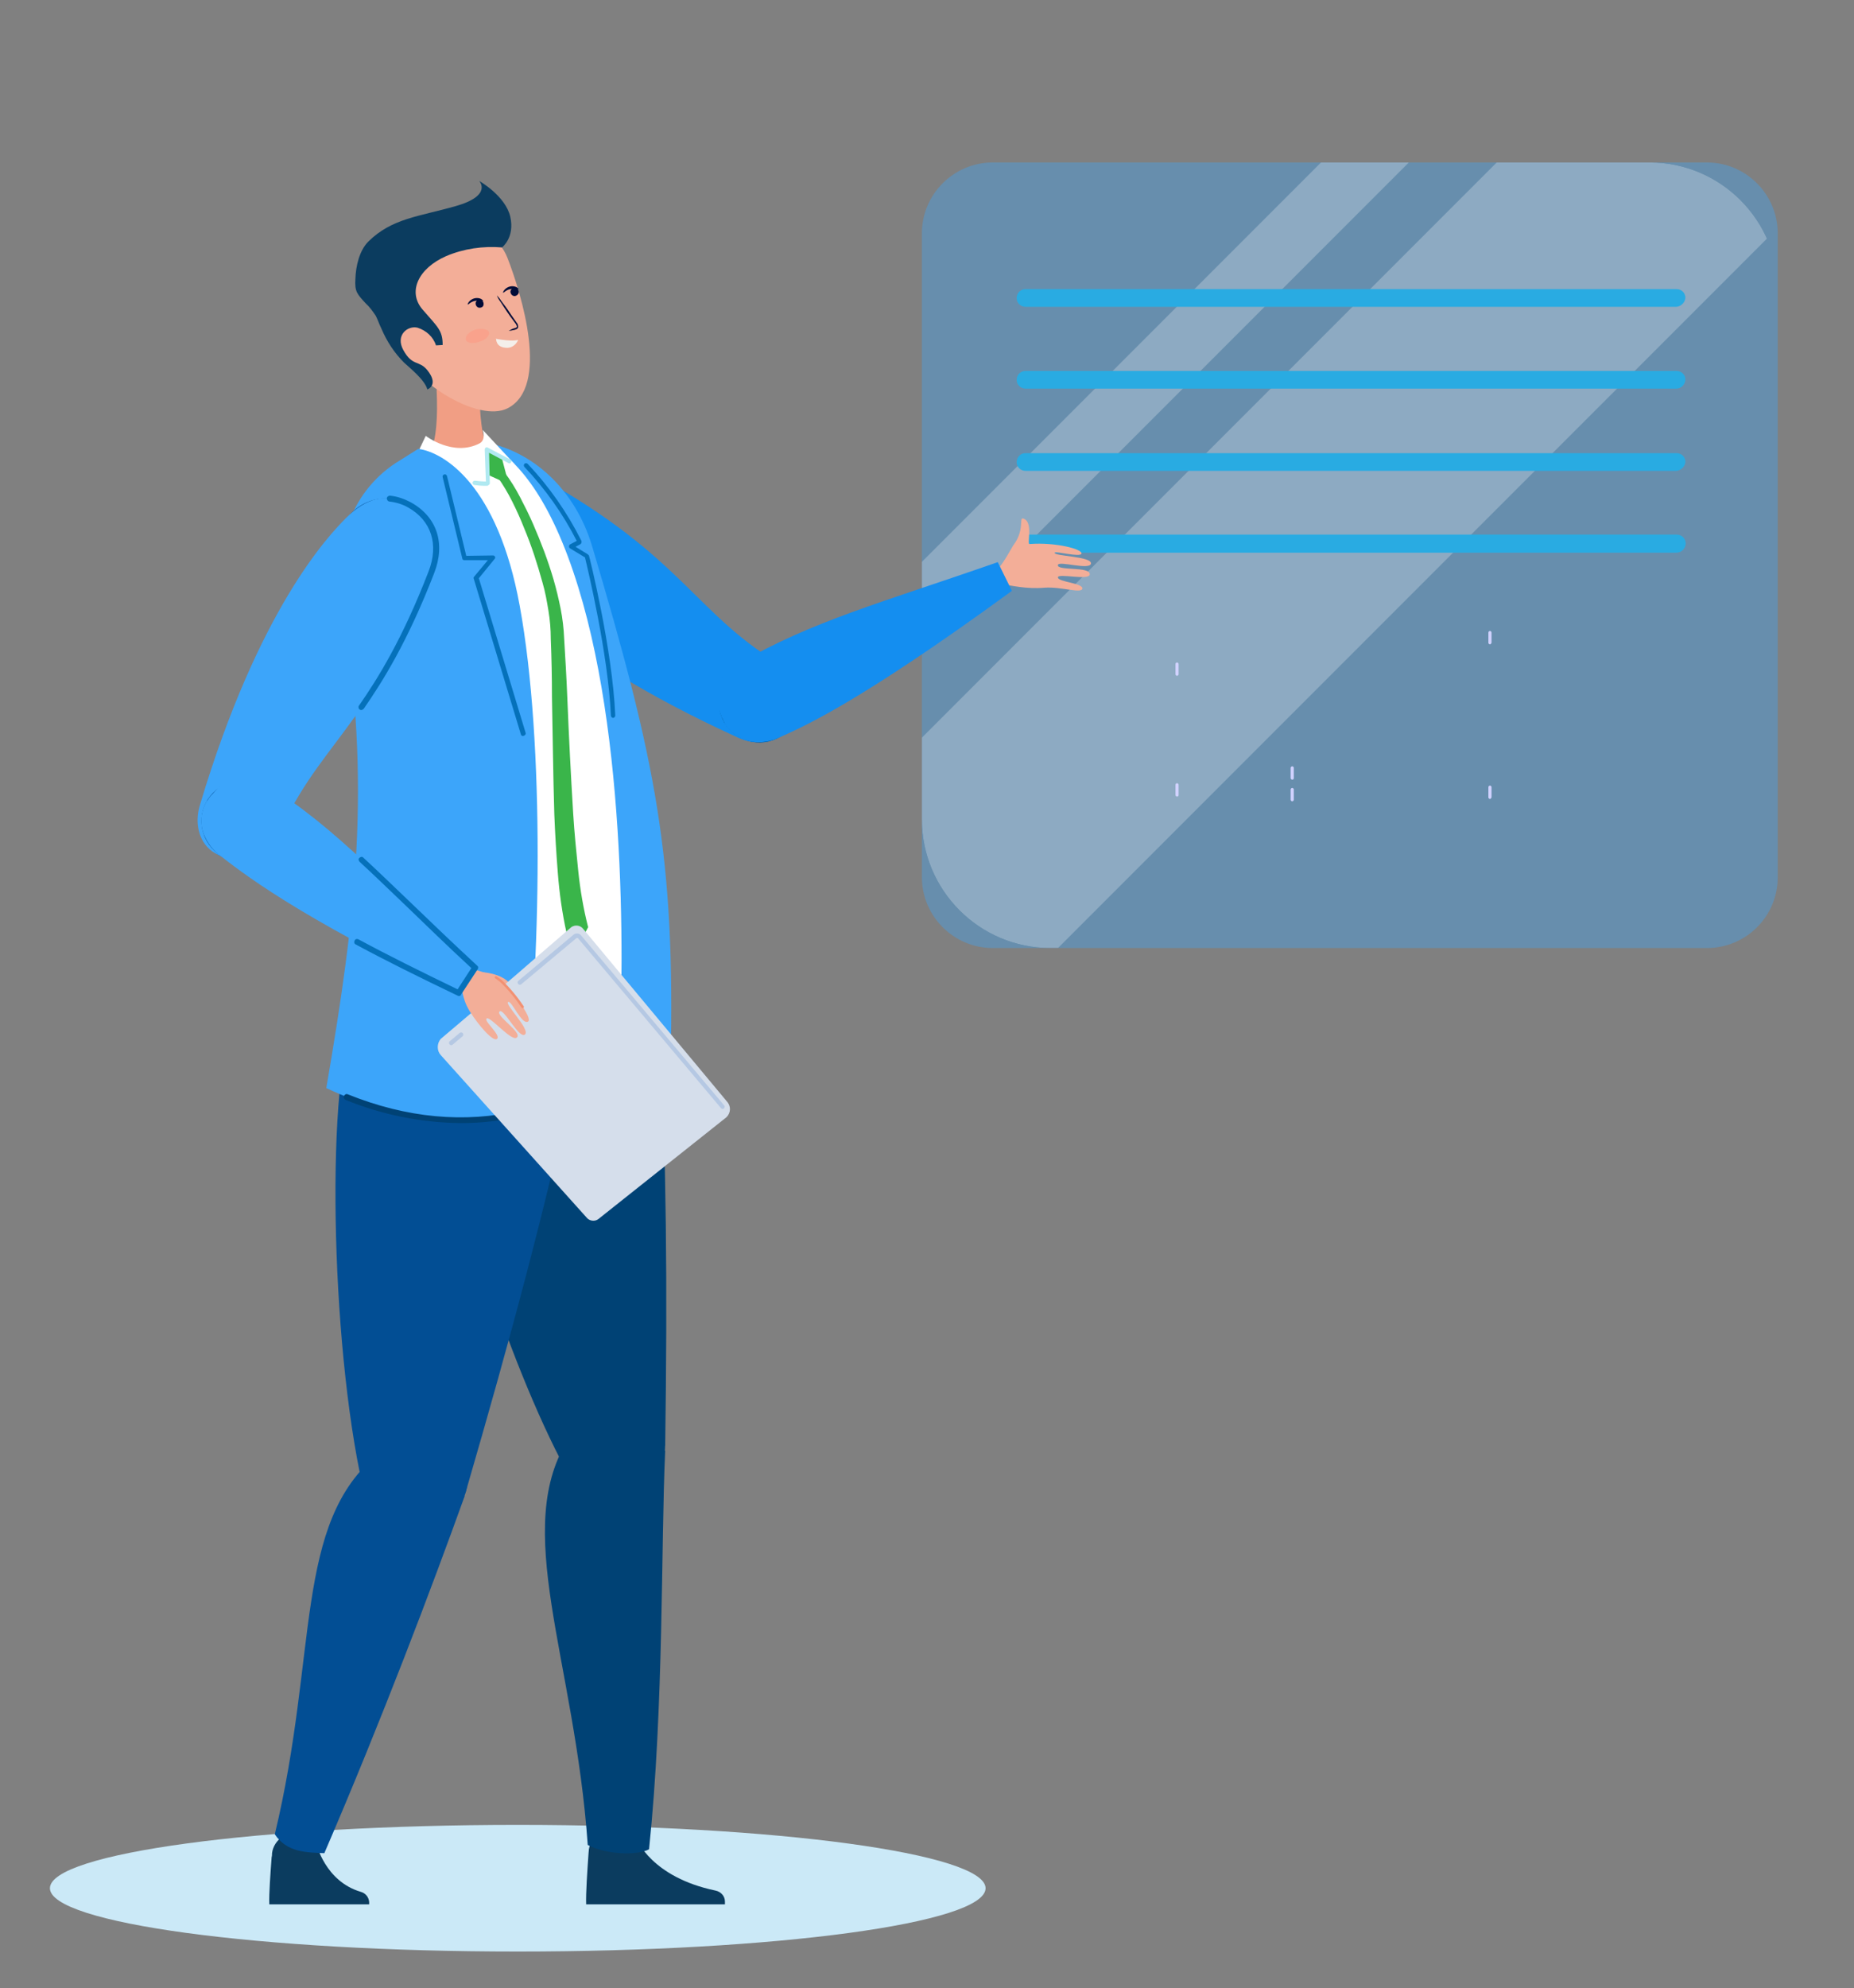 <?xml version="1.0" encoding="utf-8"?>
<!-- Generator: Adobe Illustrator 26.0.1, SVG Export Plug-In . SVG Version: 6.00 Build 0)  -->
<svg version="1.1" id="Layer_1" xmlns="http://www.w3.org/2000/svg" xmlns:xlink="http://www.w3.org/1999/xlink" x="0px" y="0px"
	 viewBox="0 0 471.6 505.4" style="enable-background:new 0 0 471.6 505.4;" xml:space="preserve">
<rect x="0" y="0" width="471.6" height="505.4" fill="#808080" stroke="none"/>
<style type="text/css">
	.st0{clip-path:url(#SVGID_00000143590941805742707320000003815644312461102012_);}
	.st1{clip-path:url(#SVGID_00000137826681585735617370000012128556174384641417_);}
	.st2{opacity:0.369;fill:#3CA5FA;enable-background:new    ;}
	.st3{clip-path:url(#SVGID_00000023255956750430388820000007106222152349369279_);}
	.st4{opacity:0.25;}
	.st5{clip-path:url(#SVGID_00000002372188620357536590000017412437433495965074_);}
	.st6{clip-path:url(#SVGID_00000108271029196799101720000017993871725134241174_);}
	.st7{fill:#FFFFFF;}
	.st8{clip-path:url(#SVGID_00000090276542831444943640000004306110164825304722_);}
	.st9{clip-path:url(#SVGID_00000067205948594280663910000005615709861904638384_);}
	.st10{clip-path:url(#SVGID_00000016787336684265235490000005898755266641357196_);}
	.st11{fill:#29ABE2;}
	.st12{fill:#D1D2FF;}
	.st13{fill:#CBE9F7;}
	.st14{fill:#004275;}
	.st15{fill:#148EF0;}
	.st16{fill:#F3AE98;}
	.st17{fill:#0B3C5F;}
	.st18{fill:#024E94;}
	.st19{fill:#F25E32;}
	.st20{fill:#FCD011;}
	.st21{fill:#F19E84;}
	.st22{fill:#3CA5FA;}
	.st23{fill:#3AB54A;}
	.st24{fill:#B0E9F1;}
	.st25{fill:#0571BA;}
	.st26{fill:#D5DEEB;}
	.st27{fill:#B5C8E3;}
	.st28{fill:#F29173;}
	.st29{fill:#000C38;}
	.st30{opacity:0.46;}
	.st31{clip-path:url(#SVGID_00000135660777941451005530000009806345934170587031_);}
	.st32{clip-path:url(#SVGID_00000180357572936178462290000007375314183354767784_);}
	.st33{fill:#FF957E;}
	.st34{fill:#F4EFEA;}
</style>
<g>
	<defs>
		<rect id="SVGID_1_" x="12.7" width="446.2" height="496.1"/>
	</defs>
	<clipPath id="SVGID_00000088825797959040757080000006102898185211660673_">
		<use xlink:href="#SVGID_1_"  style="overflow:visible;"/>
	</clipPath>
	<g id="Group_10465" style="clip-path:url(#SVGID_00000088825797959040757080000006102898185211660673_);">
		<g id="Group_10445">
			<g>
				<defs>
					<rect id="SVGID_00000173119565301779139170000005020956779503074239_" x="12.7" width="446.2" height="496.1"/>
				</defs>
				<clipPath id="SVGID_00000046339715788469992090000007151176070748164524_">
					<use xlink:href="#SVGID_00000173119565301779139170000005020956779503074239_"  style="overflow:visible;"/>
				</clipPath>
				<g id="Group_10444" style="clip-path:url(#SVGID_00000046339715788469992090000007151176070748164524_);">
					<path id="Path_9164" class="st2" d="M434.2,241H252.5c-9.9,0-18-8.1-18-18V59.3c0-9.9,8.1-18,18-18h181.7c9.9,0,18,8.1,18,18
						V223C452.2,233,444.1,241,434.2,241L434.2,241"/>
				</g>
			</g>
		</g>
		<g id="Group_10457">
			<g>
				<defs>
					<path id="SVGID_00000132807276441205233610000018328479140507551151_" d="M251.8,41.3c-9.6,0-17.3,7.8-17.3,17.3c0,0,0,0,0,0
						v149.7c0,18,14.6,32.7,32.7,32.7l0,0h152.4c18,0,32.7-14.6,32.7-32.7V74c0-18-14.6-32.7-32.7-32.7l0,0H251.8z"/>
				</defs>
				<clipPath id="SVGID_00000085940478925893324470000017003194101196073659_">
					<use xlink:href="#SVGID_00000132807276441205233610000018328479140507551151_"  style="overflow:visible;"/>
				</clipPath>
				<g id="Group_10456" style="clip-path:url(#SVGID_00000085940478925893324470000017003194101196073659_);">
					<g id="Group_10450" class="st4">
						<g id="Group_10449">
							<g>
								<defs>
									<rect id="SVGID_00000042728124401170694020000013050820788833170878_" x="186.9" width="201.6" height="201.6"/>
								</defs>
								<clipPath id="SVGID_00000127739387184582747390000009358006092241759131_">
									<use xlink:href="#SVGID_00000042728124401170694020000013050820788833170878_"  style="overflow:visible;"/>
								</clipPath>
								<g id="Group_10448" style="clip-path:url(#SVGID_00000127739387184582747390000009358006092241759131_);">
									<g id="Group_10447">
										<g>
											<defs>
												<rect id="SVGID_00000129174251292718655390000006046075896902420916_" x="186.9" width="201.6" height="201.6"/>
											</defs>
											<clipPath id="SVGID_00000116956150896044549290000009139056741527650468_">
												<use xlink:href="#SVGID_00000129174251292718655390000006046075896902420916_"  style="overflow:visible;"/>
											</clipPath>
											<g id="Group_10446" style="clip-path:url(#SVGID_00000116956150896044549290000009139056741527650468_);">
												
													<rect id="Rectangle_584" x="153.1" y="92.9" transform="matrix(0.707 -0.707 0.707 0.707 12.992 232.972)" class="st7" width="269.2" height="15.8"/>
											</g>
										</g>
									</g>
								</g>
							</g>
						</g>
					</g>
					<g id="Group_10455" class="st4">
						<g id="Group_10454">
							<g>
								<defs>
									<rect id="SVGID_00000140695043952695739060000008585232520577937796_" x="192.2" y="7.2" width="266.7" height="266.7"/>
								</defs>
								<clipPath id="SVGID_00000127724596883826837690000015759054555862014890_">
									<use xlink:href="#SVGID_00000140695043952695739060000008585232520577937796_"  style="overflow:visible;"/>
								</clipPath>
								<g id="Group_10453" style="clip-path:url(#SVGID_00000127724596883826837690000015759054555862014890_);">
									<g id="Group_10452">
										<g>
											<defs>
												
													<rect id="SVGID_00000113320838347866046620000009288094623296525467_" x="192.2" y="7.2" width="266.7" height="266.7"/>
											</defs>
											<clipPath id="SVGID_00000008128121347839674470000011856484490478203788_">
												<use xlink:href="#SVGID_00000113320838347866046620000009288094623296525467_"  style="overflow:visible;"/>
											</clipPath>
											<g id="Group_10451" style="clip-path:url(#SVGID_00000008128121347839674470000011856484490478203788_);">
												
													<rect id="Rectangle_587" x="168.1" y="109.4" transform="matrix(0.707 -0.707 0.707 0.707 -4.033 271.363)" class="st7" width="314.9" height="62.3"/>
											</g>
										</g>
									</g>
								</g>
							</g>
						</g>
					</g>
				</g>
			</g>
		</g>
		<g id="Group_10464">
			<g>
				<defs>
					<rect id="SVGID_00000015353638916756761180000014454029963009993624_" x="12.7" width="446.2" height="496.1"/>
				</defs>
				<clipPath id="SVGID_00000013178241640415657270000007841520994025434814_">
					<use xlink:href="#SVGID_00000015353638916756761180000014454029963009993624_"  style="overflow:visible;"/>
				</clipPath>
				<g id="Group_10463" style="clip-path:url(#SVGID_00000013178241640415657270000007841520994025434814_);">
					<path id="Path_9166" class="st11" d="M426.4,78H260.9c-1.3,0-2.3-1-2.3-2.2c0-1.3,1-2.3,2.2-2.3c0,0,0.1,0,0.1,0h165.6
						c1.3,0,2.3,1.1,2.2,2.3C428.6,76.9,427.6,77.9,426.4,78"/>
					<path id="Path_9167" class="st11" d="M426.4,98.8H260.9c-1.3,0-2.3-1-2.3-2.2c0-1.3,1-2.3,2.2-2.3c0,0,0.1,0,0.1,0h165.6
						c1.3,0,2.3,1.1,2.2,2.3C428.6,97.8,427.6,98.8,426.4,98.8"/>
					<path id="Path_9168" class="st11" d="M426.4,119.7H260.9c-1.3,0-2.3-1-2.3-2.2c0-1.3,1-2.3,2.2-2.3c0,0,0.1,0,0.1,0h165.6
						c1.3,0,2.3,1.1,2.2,2.3C428.6,118.6,427.6,119.6,426.4,119.7"/>
					<path id="Path_9169" class="st11" d="M426.4,140.5H260.9c-1.3,0-2.3-1-2.3-2.3c0-1.3,1-2.3,2.3-2.3h165.6c1.3,0,2.3,1,2.3,2.3
						C428.7,139.5,427.7,140.5,426.4,140.5"/>
					<path id="Path_9173" class="st12" d="M379,163.8c-0.2,0-0.4-0.2-0.4-0.4v0v-2.6c0-0.2,0.2-0.4,0.4-0.4s0.4,0.2,0.4,0.4v2.6
						C379.3,163.6,379.2,163.8,379,163.8L379,163.8"/>
					<path id="Path_9174" class="st12" d="M379,203.1c-0.2,0-0.4-0.2-0.4-0.4v0v-2.6c0-0.2,0.2-0.4,0.4-0.4s0.4,0.2,0.4,0.4v2.6
						C379.3,202.9,379.2,203.1,379,203.1L379,203.1"/>
					<path id="Path_9175" class="st12" d="M299.4,171.8c-0.2,0-0.4-0.2-0.4-0.4v0v-2.6c0-0.2,0.2-0.4,0.4-0.4s0.4,0.2,0.4,0.4v2.6
						C299.8,171.6,299.6,171.8,299.4,171.8L299.4,171.8"/>
					<path id="Path_9176" class="st12" d="M299.4,202.5c-0.2,0-0.4-0.2-0.4-0.4v0v-2.6c0-0.2,0.2-0.4,0.4-0.4s0.4,0.2,0.4,0.4v2.6
						C299.8,202.4,299.6,202.5,299.4,202.5L299.4,202.5"/>
					<path id="Path_9177" class="st12" d="M328.7,198.2c-0.2,0-0.4-0.2-0.4-0.4v0v-2.6c0-0.2,0.2-0.4,0.4-0.4s0.4,0.2,0.4,0.4v2.6
						C329.1,198.1,328.9,198.2,328.7,198.2L328.7,198.2"/>
					<path id="Path_9178" class="st12" d="M328.7,203.7c-0.2,0-0.4-0.2-0.4-0.4v0v-2.6c0-0.2,0.2-0.4,0.4-0.4s0.4,0.2,0.4,0.4v2.6
						C329.1,203.5,328.9,203.7,328.7,203.7L328.7,203.7"/>
					<path id="Path_9179" class="st13" d="M250.7,480c0,8.9-53.3,16.1-119,16.1s-119-7.2-119-16.1s53.3-16.1,119-16.1
						S250.7,471.2,250.7,480"/>
					<path id="Path_9180" class="st14" d="M121.9,141.7c5.5,4.1,13.2,2.9,17.3-2.5s2.9-13.2-2.5-17.3c-5.5-4.1-13.2-2.9-17.3,2.5
						C115.3,129.9,116.4,137.6,121.9,141.7C121.9,141.7,121.9,141.7,121.9,141.7z"/>
					<path id="Path_9181" class="st14" d="M186.9,186.4c4.6,3.4,11,2.5,14.5-2.1c3.4-4.6,2.5-11-2.1-14.5c-4.6-3.4-11-2.5-14.5,2.1
						C181.3,176.5,182.3,183,186.9,186.4"/>
					<path id="Path_9182" class="st15" d="M120.5,140.8c-4-5.3-5.2-10.9-1.2-16.4c4.8-6.5,11.8-6.5,17.8-3.2
						c37.4,20.7,39.7,35.4,62.9,48.6c4.3,2.4,5.2,9.3,0.7,15.4c-3,4-8.5,4.4-13,2.3C140.5,166,124.4,145.9,120.5,140.8"/>
					<path id="Path_9183" class="st16" d="M260.2,131.8c2.8,0.7,0.9,6.6,1.7,6.5c6.7-0.5,13.4,1.3,13.2,2.4
						c-0.2,1.1-6.6-0.7-6.8-0.2c-0.5,0.9,9.6,0.9,9.2,2.8c-0.4,1.7-8.1-0.8-8.4,0.3c-0.4,1.6,8.2,0.3,8.1,2.4
						c-0.1,1.7-8.2-0.4-8.1,0.8s6.6,1.4,6.2,2.9c-0.4,1.2-5.4-0.6-9.6-0.3c-4.7,0.4-8.5-0.6-10.3-0.8c-2.5-0.2-3-2.7-1.4-4.2
						c1.1-1,3.5-5.4,3.7-5.7C260.7,134.8,259.2,131.6,260.2,131.8"/>
					<path id="Path_9184" class="st14" d="M195.4,188.5c5.6-1.3,9.1-6.8,7.8-12.3c-1.3-5.6-6.8-9.1-12.3-7.8
						c-5.6,1.3-9.1,6.8-7.8,12.3C184.3,186.3,189.9,189.7,195.4,188.5C195.4,188.5,195.4,188.5,195.4,188.5L195.4,188.5"/>
					<path id="Path_9185" class="st15" d="M191.4,188.6c0.1,0,0.2,0,0.2,0c1.8,0.2,3.7,0,5.4-0.6c0.2-0.1,0.5-0.2,0.7-0.3
						c6-2.7,19.7-8.3,59.7-37.5l-3.6-7.3c-29.5,10.3-47.3,15-65.9,25.8c-6.3,3.7-6.4,8.3-4.4,13.4c0,0.1,0.1,0.2,0.1,0.3
						c0,0,0,0.1,0.1,0.1c0.1,0.2,0.2,0.5,0.3,0.7c0,0.1,0,0.1,0.1,0.2c0.1,0.2,0.2,0.3,0.2,0.4c0,0.1,0.1,0.2,0.1,0.3
						C186,186.5,188.5,188.2,191.4,188.6"/>
					<path id="Path_9186" class="st17" d="M149.1,484.1h35.3v-0.7c0-1.4-1-2.5-2.4-2.8c-16.3-3.4-20-13-20.2-13.3
						c-2.1-3-6.2-3.8-9.2-1.7c-1.5,1-2.5,2.7-2.8,4.5c0,0.3-0.1,0.7-0.1,1.1C149.4,475.6,149,481.2,149.1,484.1"/>
					<path id="Path_9187" class="st14" d="M147.1,366.8c-0.5,6.1,4,11.4,10.1,11.9c6.1,0.5,11.4-4,11.9-10.1
						c0.5-6.1-4-11.4-10.1-11.9C153,356.2,147.6,360.8,147.1,366.8C147.1,366.8,147.1,366.8,147.1,366.8"/>
					<path id="Path_9188" class="st14" d="M165.1,470.1c-3.1,1.7-11.2,1.3-15.6-1.1c-3.3-47.4-19.7-80.7-4.6-103.7l24.3,3.5
						C168.1,393.2,168.9,433.4,165.1,470.1"/>
					<path id="Path_9189" class="st14" d="M147,367.4c-0.2,6.1,4.6,11.2,10.7,11.4s11.2-4.6,11.4-10.7s-4.6-11.2-10.7-11.4
						c0,0,0,0,0,0l0,0C152.3,356.5,147.2,361.3,147,367.4"/>
					<path id="Path_9190" class="st14" d="M167.4,254.2c0.1,0.4,0.1,0.7,0.1,1.1c0,0.1,0,0.2,0,0.3c0,0.5,0,0.9,0.1,1.4
						c0,0.6,0,1.2,0,1.9c-0.6,16.1-14.1,28.6-30.2,28c-16.1-0.6-28.6-14.1-28-30.2c0.6-16.1,14.1-28.6,30.2-28
						C153.9,229.2,165.6,240,167.4,254.2"/>
					<path id="Path_9191" class="st14" d="M167.6,255.3c0,0.1,0,0.2,0,0.3c0,0.5,0,0.9,0.1,1.4c0,0.6,0.1,1.2,0.1,1.8
						c1.7,37.2,2,67.3,1.4,108.7h0l-17.8,8.9l-4.6,2.3c-14.8-24.7-31.7-75.6-36.1-104.1c-0.8-4.3-1.2-8.7-1.2-13.1L167.6,255.3
						L167.6,255.3z"/>
					<path id="Path_9192" class="st17" d="M68.5,484.1h25.4v-0.6c-0.1-1.3-1-2.3-2.2-2.6c-9-2.7-11.2-12.1-11.3-12.4
						c-1.9-2.8-5.8-3.5-8.6-1.6c-1.4,1-2.4,2.5-2.6,4.2c0,0.3,0,0.7-0.1,1C68.8,476.2,68.4,481.4,68.5,484.1"/>
					<path id="Path_9193" class="st18" d="M97.7,372c-2.3,5.6,0.4,12.1,6,14.4s12.1-0.4,14.4-6c2.3-5.6-0.4-12.1-6-14.4c0,0,0,0,0,0
						C106.5,363.6,100,366.3,97.7,372"/>
					<path id="Path_9194" class="st18" d="M82.5,471.1c-4.7-0.2-9.5-0.2-12.6-4.8c11.1-46.2,4.8-79.1,26.2-96.6l22.1,10.6
						C109.9,403.4,97.1,437.2,82.5,471.1"/>
					<path id="Path_9195" class="st18" d="M89,261.5c-2.3,16,8.8,30.8,24.8,33.1s30.8-8.8,33.1-24.8c2.3-16-8.8-30.8-24.8-33.1
						C106.1,234.5,91.3,245.6,89,261.5C89,261.5,89,261.5,89,261.5L89,261.5"/>
					<path id="Path_9196" class="st18" d="M146.7,271c-8.5,38-16.4,67.6-28.3,108.5l-24.5,4.9c-9.2-32.8-11.3-101.6-4.8-122.8
						L146.7,271z"/>
					<path id="Path_9197" class="st7" d="M159.7,263.8c-7.7,4.7-24.2,4.9-31.4,4.6c4.7-37.1,4.3-78.7-2.1-113.6
						c-5.6-30.7-17.7-36.7-24.3-37.6c2.2-1.5,4.7-2.7,7.2-3.6c4.7-1.7,9.8-2.1,14.8-1.1c7.6,4,18.4,13.1,25.4,35.8
						C162.3,190.8,160.9,241.8,159.7,263.8"/>
					<path id="Path_9198" class="st19" d="M137.5,270.2c-2.7,0-5.4-0.2-8.1-0.6l0.6-3.9c16,2.4,29.7-3.9,29.9-3.9l1.7,3.6
						C153.9,268.6,145.7,270.2,137.5,270.2"/>
					<path id="Path_9199" class="st20" d="M145.4,271l5.8-1c0.8-0.1,1.3-0.8,1.3-1.6l0-3.7c0-0.9-0.7-1.6-1.6-1.6
						c-0.1,0-0.2,0-0.3,0l-5.8,1c-0.8,0.1-1.3,0.8-1.3,1.6l0,3.7c0,0.9,0.7,1.6,1.6,1.6C145.3,271,145.3,271,145.4,271"/>
					<path id="Path_9200" class="st21" d="M109.2,115.6c2-3.8,2.1-10.6,1.9-15.6c-0.3-3,1.8-5.7,4.8-6.1c3-0.3,5.7,1.8,6.1,4.8
						c0,0.3,0,0.7,0,1c0,5,0.4,11.8,2.6,15.5C124.5,119.7,109.4,120.1,109.2,115.6"/>
					<path id="Path_9201" class="st16" d="M129.1,65.6c3.6,9.3,10.8,32.7,0,38.2c-7.4,3.7-23.4-6.6-26.5-14
						c-3.1-7.4-12-17.6,5.3-26.8C121.9,55.6,127.1,60.5,129.1,65.6"/>
					<path id="Path_9202" class="st17" d="M90.4,70.9c0.1-3.2,1-7.2,3.3-9.5c6-5.9,12.7-6.3,22.2-9s6-6.4,6-6.4s6.7,3.8,7.9,9.1
						c1.2,5.3-2.1,7.8-2.1,7.8c-4.8-0.4-9.7,0.3-14.2,2.2c-7.1,3.1-9.9,9.1-6,13.6s5.1,5.3,5.1,9l-1.7,0.1c-0.7-2.2-2.5-3.8-4.7-4.5
						c-2.5-0.6-5.7,1.9-3.6,5.7c2.3,4.2,4,2.5,6.1,5.1c2.8,3.5,0.5,4.7,0,4.9c-0.6-2.4-4.5-5.5-5.9-6.8c-2.5-2.5-4.4-5.4-5.8-8.7
						c-0.5-1-0.9-2.2-1.4-3.2h0C94.8,79.1,94,78,93,77.1C90.8,74.7,90.2,74.1,90.4,70.9"/>
					<path id="Path_9203" class="st22" d="M157.3,274.5c1.2-22,2.9-82.7-10.2-125.2c-7-22.8-15.7-32.8-23.4-36.8
						c11.7,2.3,22.5,11.7,26.9,26.3c16.5,55.4,21.1,79.4,20,130.9C166.5,273,162,274,157.3,274.5"/>
					<path id="Path_9204" class="st23" d="M126.6,121.3c1.4,2,2.6,4,3.7,6.2c1.1,2.2,2.1,4.4,3,6.7c1.9,4.5,3.4,9.2,4.7,13.9
						c0.7,2.4,1.1,4.7,1.5,7.1c0.4,2.4,0.6,4.8,0.6,7.2c0.2,4.9,0.3,9.9,0.3,14.8c0.2,9.9,0.3,19.8,0.6,29.8c0.2,5,0.5,10,0.9,15
						c0.4,5.1,1.1,10.1,2.2,15.1l3.7,2l1.8-3.4c-1.2-4.7-2-9.4-2.5-14.2c-0.5-4.9-1-9.8-1.3-14.7c-0.6-9.8-1.1-19.7-1.5-29.6
						c-0.2-5-0.5-9.9-0.8-14.9c-0.1-2.5-0.4-5.1-0.9-7.6c-0.5-2.5-1.1-5-1.8-7.4c-1.4-4.8-3.2-9.5-5.2-14.1c-1-2.3-2.1-4.5-3.3-6.8
						c-1.2-2.3-2.5-4.4-4.1-6.5L126.6,121.3z"/>
					<path id="Path_9205" class="st23" d="M121.9,119.7l7.5,3.4l-2.2-8.4l-4.2-2L121.9,119.7z"/>
					<path id="Path_9206" class="st7" d="M106.4,114.8l1.9-4c0,0,7,5.4,13.7,1.9c1.7-0.9,0.8-3.4,0.8-3.4l8.2,8.8l-7-3.7l0.3,8.6
						C124.2,122.9,114.3,124,106.4,114.8"/>
					<path id="Path_9207" class="st24" d="M123.2,123.5c-0.8,0-1.7-0.1-2.5-0.2c-0.3,0-0.5-0.3-0.5-0.6s0.3-0.5,0.6-0.5l0,0
						c0.9,0.1,1.9,0.2,2.8,0.2l-0.3-8.1c0-0.3,0.2-0.6,0.5-0.6c0.1,0,0.2,0,0.3,0.1l5.7,3c0.3,0.1,0.4,0.5,0.2,0.7
						c-0.1,0.3-0.5,0.4-0.7,0.2l-4.9-2.6l0.2,7.7c0,0.3-0.2,0.5-0.5,0.6C124.3,123.5,123.9,123.5,123.2,123.5"/>
					<path id="Path_9208" class="st22" d="M132.2,154c6.4,34.9,5.5,91.8,0.8,128.9c-15.3,3.6-31.9,2.2-50-6.3
						c7.6-44.2,11.5-77.3,4.1-122.7c-2.4-14.8,1.9-28.4,13.4-36.1c0,0,5.9-3.7,5.9-3.7C113,115,126.6,123.3,132.2,154"/>
					<path id="Path_9209" class="st25" d="M133,187.1c-0.2,0-0.5-0.2-0.5-0.4l-12-39.6c-0.1-0.2,0-0.4,0.1-0.5l3.5-4.2l-6,0
						c-0.3,0-0.5-0.2-0.5-0.4l-5-20.7c-0.1-0.3,0.1-0.6,0.4-0.7c0.3-0.1,0.6,0.1,0.7,0.4v0l4.9,20.3l6.8-0.1c0.2,0,0.4,0.1,0.5,0.3
						c0.1,0.2,0.1,0.4-0.1,0.6l-4,4.9l11.9,39.3c0.1,0.3-0.1,0.6-0.4,0.7C133.1,187.1,133,187.1,133,187.1"/>
					<path id="Path_9210" class="st25" d="M156,182.5c-0.3,0-0.5-0.2-0.6-0.5c-0.7-15.9-6-37.8-6.6-40.3l-3.8-2.3
						c-0.3-0.2-0.3-0.5-0.2-0.8c0.1-0.1,0.1-0.2,0.2-0.2l1.7-0.9c-3.5-6.9-8-13.2-13.3-18.8c-0.2-0.2-0.2-0.6,0-0.8
						c0.2-0.2,0.6-0.2,0.8,0c5.5,5.8,10.1,12.4,13.7,19.6c0.1,0.3,0,0.6-0.2,0.8l-1.3,0.7l3.1,1.9c0.1,0.1,0.2,0.2,0.3,0.3
						c0.1,0.2,6,23.8,6.7,40.7C156.5,182.2,156.3,182.4,156,182.5L156,182.5"/>
					<path id="Path_9211" class="st14" d="M117.2,285.5c-10-0.1-20-2.1-29.3-5.9c-0.4-0.2-0.6-0.6-0.4-1c0.2-0.4,0.6-0.6,1-0.4
						c14.9,6,29.7,7.4,43.8,4.1c0.1-0.6,0.2-1.7,0.4-2.9c0.3-2.5,0.8-5.6,0.8-6c0-0.4,0.4-0.7,0.8-0.6c0.4,0,0.7,0.4,0.6,0.8l0,0
						c0,0.4-0.5,3.5-0.8,6c-0.2,1.7-0.4,3.1-0.4,3.4c0,0.3-0.3,0.6-0.6,0.6C127.9,284.9,122.6,285.5,117.2,285.5"/>
					<path id="Path_9212" class="st18" d="M87.4,133.1c-3.3,6-1.2,13.5,4.8,16.8c6,3.3,13.5,1.2,16.8-4.8c3.3-6,1.2-13.5-4.8-16.8
						C98.2,124.9,90.7,127.1,87.4,133.1C87.4,133,87.4,133,87.4,133.1"/>
					<path id="Path_9213" class="st18" d="M51.7,203.4c-2.8,5-1,11.3,4,14s11.3,1,14-4c2.8-5,1-11.3-4-14
						C60.8,196.6,54.5,198.4,51.7,203.4L51.7,203.4z"/>
					<path id="Path_9214" class="st22" d="M88.1,131.6c4.7-4.7,10.1-6.7,16.1-3.3c7.1,3.9,8,10.9,5.6,17.2
						c-15.5,39.8-29.8,44-39.8,68.8c-1.9,4.6-8.5,6.4-15.1,2.7c-4.4-2.4-5.5-7.8-4-12.5C65.8,154.7,83.6,136.1,88.1,131.6"/>
					<path id="Path_9215" class="st16" d="M122.1,247.1c0,0,5.6,0.1,7.8,3.2c2.9,4,4.5,3.7,4.2,4.5c-0.3,0.6-1.3,0.9-3.1-0.3
						C128.7,252.9,122.1,247.1,122.1,247.1"/>
					<path id="Path_9216" class="st26" d="M112.1,268.2l37.1,41.3c0.7,0.9,2.1,1.1,3,0.4l32.6-25.9c1.1-1.1,1.2-2.8,0.1-4
						l-36.5-43.8c-0.7-1-2.1-1.2-3.1-0.5l-0.1,0.1l-10.1,8.7l-3.8,3.3l-2,1.7L116,260.8l-3.9,3.3
						C111.1,265.3,111.1,267.1,112.1,268.2"/>
					<path id="Path_9217" class="st27" d="M183.8,281.9c-0.2,0-0.3-0.1-0.4-0.2l-36.3-43.1c-0.1-0.2-0.3-0.2-0.5-0.1l-14,11.7
						c-0.2,0.2-0.6,0.2-0.8-0.1c-0.2-0.2-0.2-0.6,0.1-0.8l0,0l14-11.7c0.6-0.5,1.5-0.4,2,0.3l0,0l36.3,43.1c0.2,0.2,0.2,0.6-0.1,0.8
						C184,281.9,183.9,281.9,183.8,281.9"/>
					<path id="Path_9218" class="st27" d="M114.8,265.7c-0.3,0-0.6-0.3-0.6-0.6c0-0.2,0.1-0.3,0.2-0.4l2.5-2.1
						c0.2-0.2,0.6-0.2,0.8,0c0.2,0.2,0.2,0.6,0,0.8l0,0l0,0l-2.5,2.1C115,265.7,114.9,265.7,114.8,265.7"/>
					<path id="Path_9219" class="st16" d="M127.4,249.3c2.5,2.1,8.3,9.6,6.9,10.4c-1.6,0.9-4.1-5.3-5-5c-1.2,0.4,5.8,7.1,4.2,8.3
						c-1.5,1.1-5.3-6.7-6.4-5.9c-1.3,1,6.1,5.5,4.3,6.7c-1.4,0.9-6.7-5.5-7.6-4.9s3.8,4.3,2.6,5.2c-1,0.8-4.7-3.5-6.9-7
						c-2.4-3.9-1.4-5.9-3-6.8c-2.1-1.1-1.6-3.2,0.3-4.3C117.9,245.6,124.8,247.2,127.4,249.3"/>
					<path id="Path_9220" class="st28" d="M133,256.3c-0.1,0-0.2-0.1-0.3-0.1c-1.6-2.4-3.4-4.6-5.5-6.6c-0.4-0.3-0.8-0.6-1.2-0.9
						c-0.2-0.1-0.2-0.3-0.1-0.4s0.3-0.2,0.4-0.1l0,0l0,0c0.4,0.3,0.9,0.6,1.3,0.9c2.1,2,4,4.3,5.6,6.7c0.1,0.1,0.1,0.3-0.1,0.4
						C133.1,256.3,133.1,256.3,133,256.3"/>
					<path id="Path_9221" class="st18" d="M53.8,215.5c3.7,4.3,10.2,4.8,14.6,1.1c4.3-3.7,4.8-10.2,1.1-14.6
						c-3.7-4.3-10.2-4.8-14.6-1.1C50.5,204.6,50,211.1,53.8,215.5C53.8,215.5,53.8,215.5,53.8,215.5"/>
					<path id="Path_9222" class="st22" d="M51.8,212c0,0.1,0,0.2,0.1,0.2c0.7,1.7,1.7,3.2,3.1,4.5c0.2,0.2,0.4,0.3,0.6,0.5
						c5.2,4,19.4,15.6,61.2,35.4l0.4-0.6l0.1-0.1l3.2-5l0.1-0.1l0.5-0.7c-23-21.2-35-35.2-53.2-46.6c-6.2-3.8-10.3-1.8-13.9,2.4
						c-0.1,0.1-0.1,0.1-0.2,0.2c0,0-0.1,0.1-0.1,0.1c-0.2,0.2-0.3,0.4-0.5,0.6c-0.1,0-0.1,0.1-0.1,0.2c-0.1,0.1-0.2,0.3-0.3,0.4
						c-0.1,0.1-0.1,0.2-0.2,0.2C51.1,206.2,50.8,209.2,51.8,212"/>
					<path id="Path_9223" class="st25" d="M91.9,180.5c-0.4,0-0.7-0.3-0.7-0.7c0-0.2,0-0.3,0.1-0.4c4.8-6.9,11.1-17,17.7-34.1
						c2.7-6.9,0.7-13-5.2-16.3c-1.4-0.8-3-1.3-4.7-1.5c-0.4,0-0.7-0.4-0.7-0.8c0-0.4,0.4-0.7,0.8-0.7c1.9,0.2,3.6,0.8,5.3,1.7
						c6.7,3.7,8.9,10.5,5.9,18.1c-6.7,17.3-13.1,27.5-17.9,34.4C92.4,180.3,92.1,180.5,91.9,180.5"/>
					<path id="Path_9224" class="st25" d="M116.7,253.2c-0.1,0-0.2,0-0.3-0.1c-9.4-4.5-18.1-8.8-25.9-13c-0.4-0.2-0.5-0.6-0.3-1
						s0.6-0.5,1-0.3l0,0c7.6,4.1,16.1,8.3,25.2,12.7l3.5-5.4c-6.3-5.8-11.8-11.2-16.7-15.9c-4.1-3.9-8-7.7-11.7-11.1
						c-0.3-0.3-0.4-0.7-0.1-1c0.3-0.3,0.7-0.4,1-0.1c0,0,0,0,0.1,0.1c3.7,3.4,7.6,7.2,11.7,11.1c5,4.8,10.7,10.3,17.2,16.3
						c0.3,0.2,0.3,0.6,0.1,0.9l-4.2,6.4C117.2,253.1,117,253.2,116.7,253.2"/>
					<path id="Path_9225" class="st29" d="M131.9,73.9c0.2,0.5-0.1,1.1-0.7,1.3c-0.5,0.2-1.1-0.1-1.3-0.7c-0.2-0.5,0.1-1.1,0.7-1.3
						C131.2,73,131.7,73.3,131.9,73.9C131.9,73.9,131.9,73.9,131.9,73.9"/>
					<path id="Path_9226" class="st29" d="M131.9,73.5c-0.1,0.2-1-0.2-2.1,0s-1.7,1-1.8,0.9c-0.1,0,0-0.3,0.3-0.7
						c0.8-0.9,2-1.2,3.1-0.7C131.7,73.2,131.9,73.4,131.9,73.5"/>
					<path id="Path_9227" class="st29" d="M122.3,76.2c0.5,0.2,0.8,0.7,0.7,1.3s-0.7,0.8-1.3,0.7c-0.5-0.2-0.8-0.7-0.7-1.3
						c0,0,0,0,0,0C121.2,76.3,121.8,76,122.3,76.2C122.3,76.2,122.3,76.2,122.3,76.2"/>
					<path id="Path_9228" class="st29" d="M122.9,76.5c-0.1,0.2-1-0.2-2.1,0c-1.1,0.2-1.7,1-1.8,0.9c-0.1,0,0-0.3,0.3-0.7
						c0.8-0.9,2-1.2,3.1-0.7C122.7,76.2,122.9,76.4,122.9,76.5"/>
					<path id="Path_9229" class="st29" d="M129.4,84.1c0.5-0.3,1.1-0.6,1.6-0.7c0.3-0.1,0.5-0.2,0.5-0.4c-0.1-0.3-0.2-0.6-0.4-0.8
						l-1.4-1.9c-1-1.4-1.8-2.7-2.4-3.6c-0.4-0.5-0.7-1-0.9-1.6c0.4,0.4,0.8,0.9,1.1,1.4c0.7,0.9,1.6,2.1,2.5,3.5l1.4,2
						c0.3,0.3,0.4,0.7,0.4,1.1c0,0.2-0.1,0.4-0.3,0.5c-0.1,0.1-0.3,0.1-0.4,0.2C130.5,83.9,129.9,84.1,129.4,84.1"/>
					<g id="Group_10462" class="st30">
						<g id="Group_10461">
							<g>
								<defs>
									<rect id="SVGID_00000178910046807552944690000003990136170045472179_" x="118.5" y="83.6" width="6" height="3.7"/>
								</defs>
								<clipPath id="SVGID_00000026157290124659601540000001395092104712952734_">
									<use xlink:href="#SVGID_00000178910046807552944690000003990136170045472179_"  style="overflow:visible;"/>
								</clipPath>
								<g id="Group_10460" style="clip-path:url(#SVGID_00000026157290124659601540000001395092104712952734_);">
									<g id="Group_10459">
										<g>
											<defs>
												<rect id="SVGID_00000117660033347890820920000003560915107597706939_" x="118.5" y="83.6" width="6" height="3.7"/>
											</defs>
											<clipPath id="SVGID_00000174578016561936907070000017232114751665395338_">
												<use xlink:href="#SVGID_00000117660033347890820920000003560915107597706939_"  style="overflow:visible;"/>
											</clipPath>
											<g id="Group_10458" style="clip-path:url(#SVGID_00000174578016561936907070000017232114751665395338_);">
												<path id="Path_9230" class="st33" d="M124.4,84.5c0.2,0.9-0.9,1.9-2.5,2.4s-3.1,0.4-3.4-0.5s0.8-2.1,2.4-2.6
													S124.2,83.7,124.4,84.5"/>
											</g>
										</g>
									</g>
								</g>
							</g>
						</g>
					</g>
					<path id="Path_9231" class="st34" d="M126.2,86.2c-1.3-0.4,3.5,0.8,5.6,0.2c-0.5,1.3-1.8,2.2-3.2,2
						C126.1,88.2,126.2,86.2,126.2,86.2"/>
				</g>
			</g>
		</g>
	</g>
</g>
</svg>
